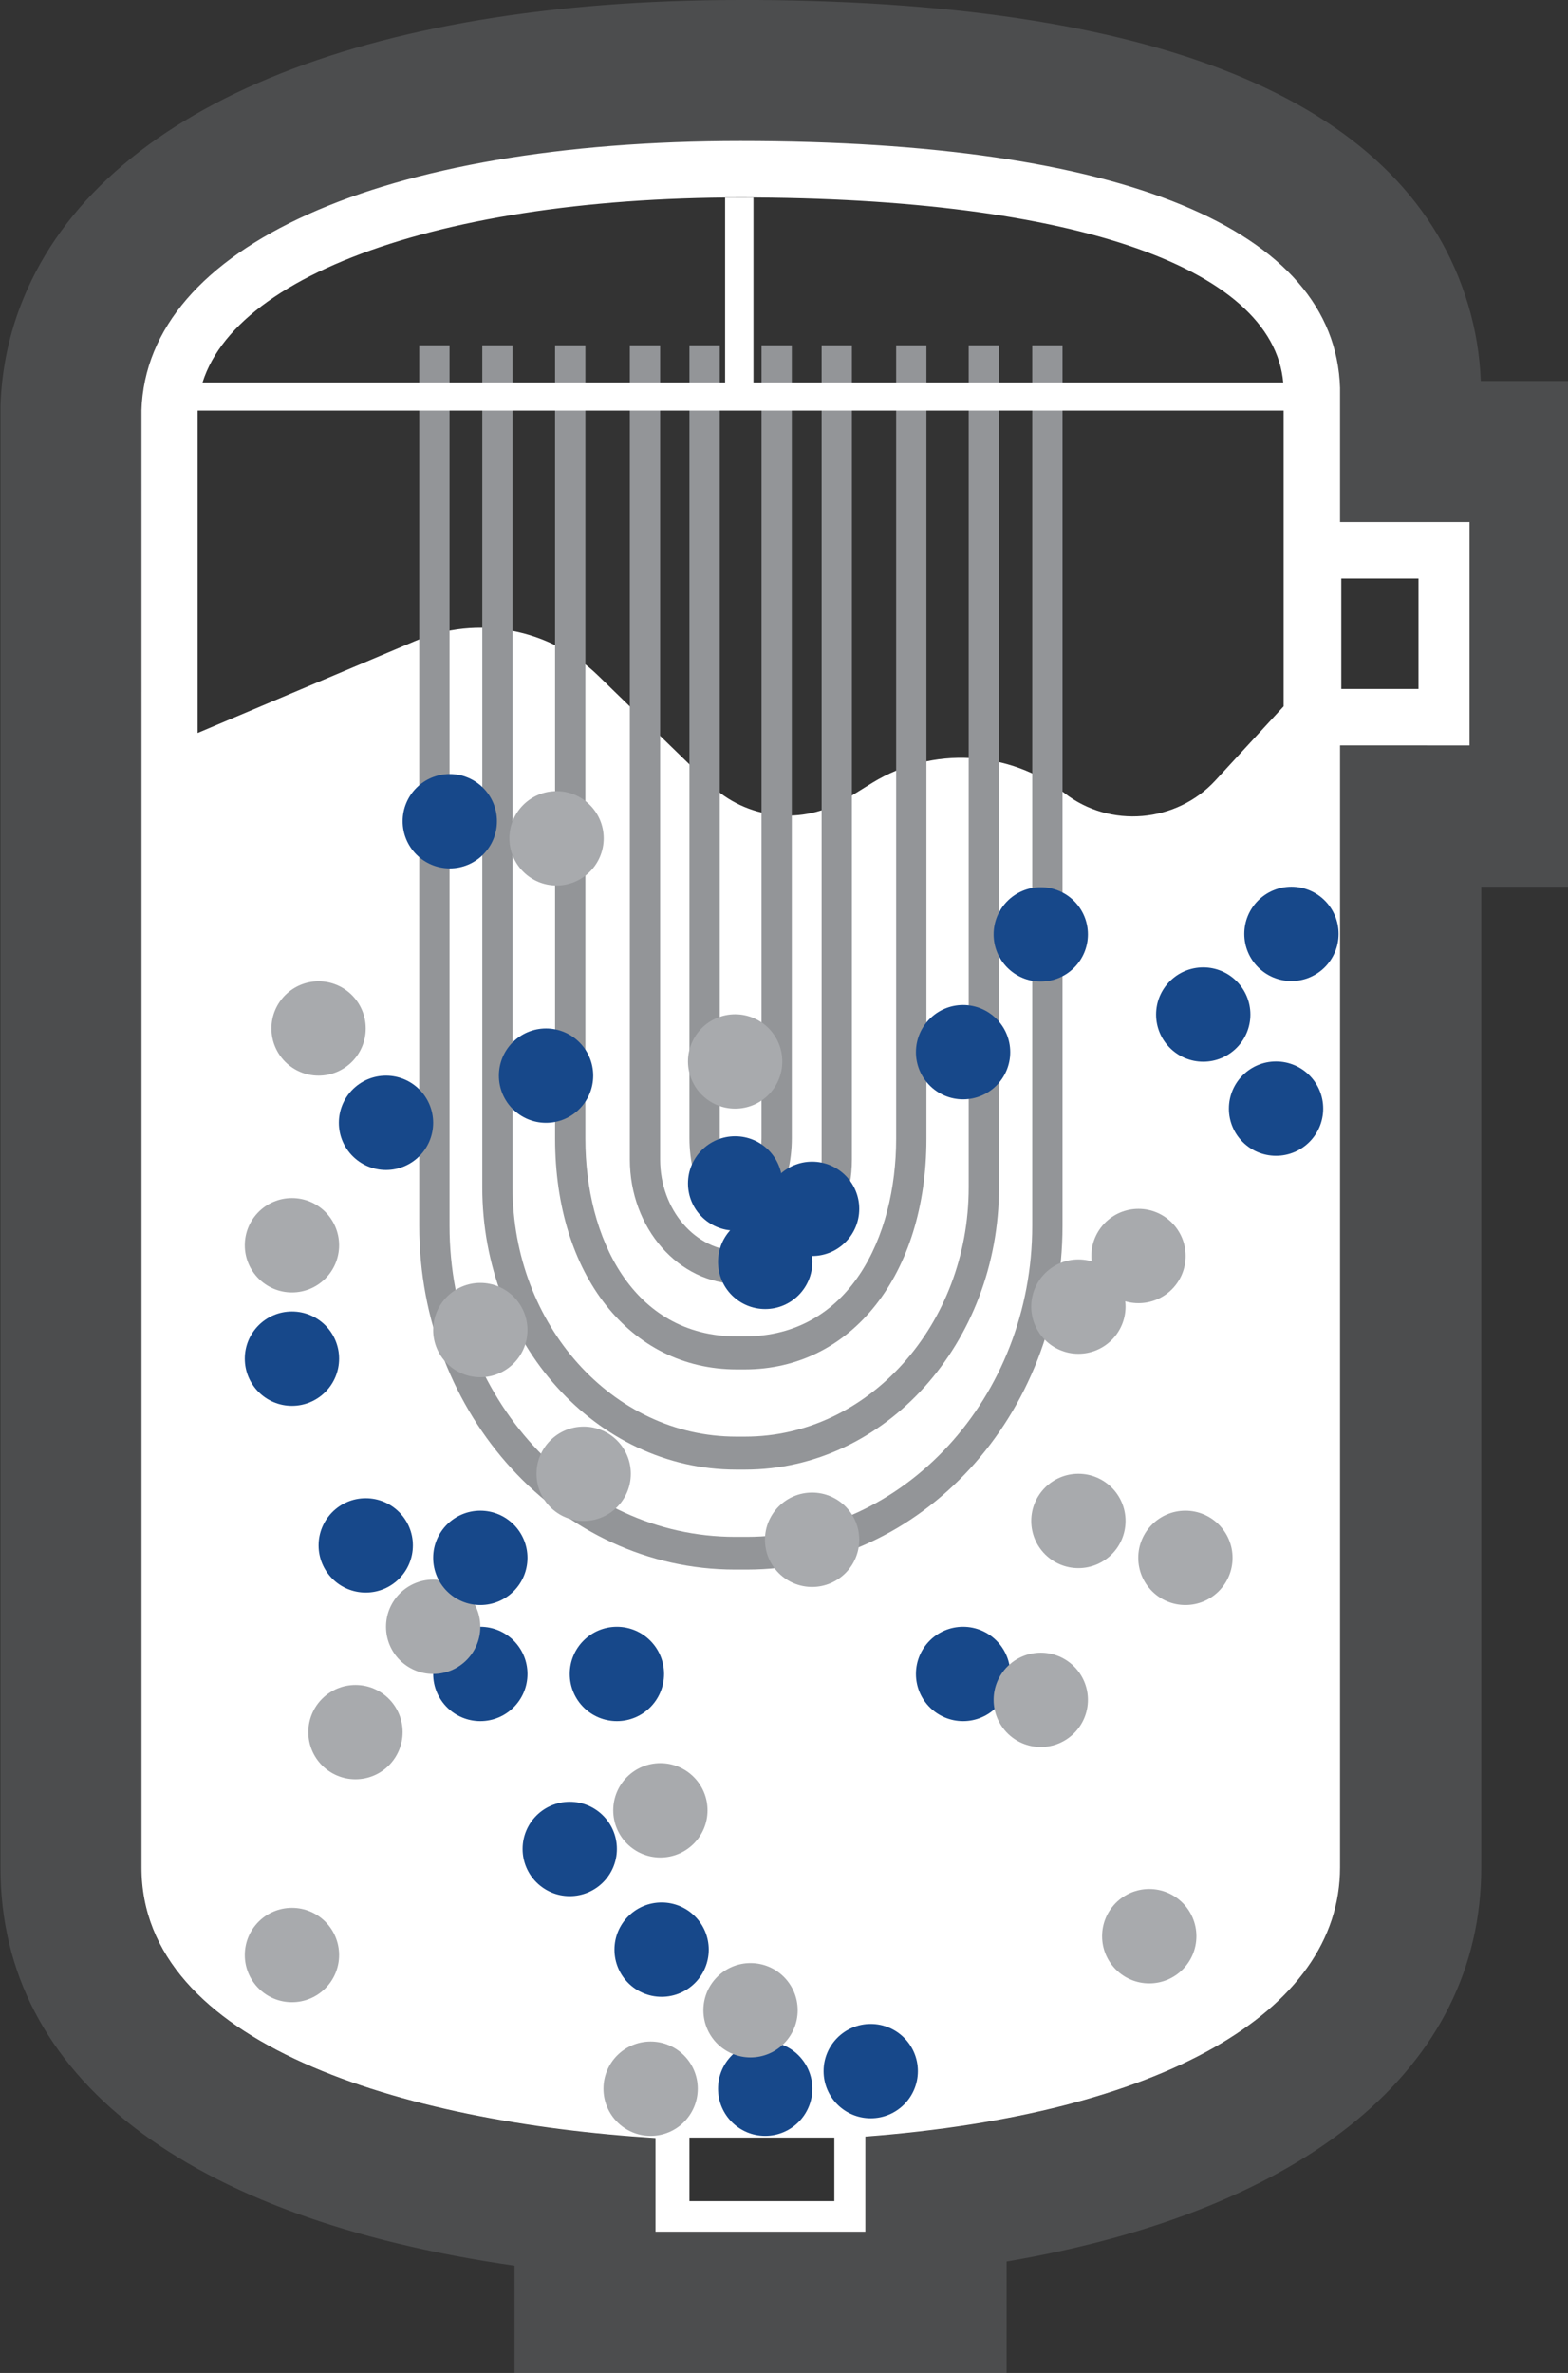 <?xml version="1.0" encoding="UTF-8"?>
<svg id="Layer_2" xmlns="http://www.w3.org/2000/svg" viewBox="0 0 64.18 97.09">
  <rect x="0" y="0" width="64.18" height="97.09" fill="#333333" stroke="none"/>
  <defs>
    <style>
      .cls-1 {
        fill: #808285;
        opacity: .33;
      }

      .cls-2 {
        fill: #a8aaad;
      }

      .cls-3 {
        fill: none;
        stroke: #939598;
        stroke-miterlimit: 10;
        stroke-width: 2px;
      }

      .cls-4 {
        fill: #fff;
      }

      .cls-5 {
        fill: #939598;
      }

      .cls-6 {
        fill: #17488a;
      }
    </style>
  </defs>
  <g id="reactions">
    <g>
      <path class="cls-1" d="M60.61,15.59c-.04-1.05-.21-2.1-.52-3.13C57.64,4.3,47.85.11,30.99,0c-.23,0-.45,0-.68,0C14.84,0,4.14,4.45.96,12.21.38,13.61.07,15.09.02,16.6v.1s0,13.83,0,13.83v45.88c-.01,8.56,7.59,14.36,21.04,16.29v4.39h20.14v-4.56c12.27-2.09,19.43-7.93,19.43-16.12v-40.13h3.56V15.59h-3.57ZM58.41,30.51h-3.56v45.9c0,5.95-7.39,10.1-19.43,11.02v3.89h-8.59v-3.83c-10.38-.65-21.05-3.86-21.05-11.08V30.53s.01-13.73.01-13.73c.21-6.71,9.84-11.02,24.52-11.02,15.62,0,24.33,3.59,24.54,10.1v5.49h3.56v9.14Z"/>
      <line class="cls-3" x1="7.1" y1="76.22" x2="53.53" y2="76.22"/>
      <path class="cls-4" d="M54.85,21.36v-5.49c-.21-6.51-8.92-10.1-24.54-10.1-14.69,0-24.31,4.31-24.52,11.02v59.61c-.01,7.22,10.66,10.43,21.04,11.08v3.83h8.59v-3.89c12.04-.92,19.43-5.06,19.43-11.02V30.5h5.3v-9.14h-5.3ZM34.15,90.06h-5.93v-2.6h5.93v2.6ZM52.54,23.67v5.23l-2.79,3.03c-1.6,1.74-4.32,1.97-6.18.52-2.26-1.76-5.41-1.92-7.85-.43l-1.08.67c-1.79,1.1-4.09.85-5.6-.62l-4.56-4.43c-1.99-1.93-4.93-2.49-7.49-1.41l-8.9,3.76v-13.16c.16-5.15,9.3-8.75,22.22-8.75,13.76,0,22.07,2.94,22.23,7.82v7.76ZM58.06,28.19h-3.16v-4.52h3.16v4.52Z"/>
      <g>
        <path class="cls-5" d="M30.34,49.97c-1.23,0-2.12-1.47-2.12-3.41V14.13h1.24v32.43c0,1.24.5,2.07.83,2.07.38,0,.88-.82.88-2.07V14.13h1.24v32.43c0,1.95-.89,3.41-2.06,3.41Z"/>
        <path class="cls-5" d="M30.39,52.53h-.15c-2.46,0-4.46-2.28-4.46-5.09V14.13h1.24v33.31c0,2.06,1.45,3.74,3.23,3.74h.15c1.78,0,3.23-1.68,3.23-3.74V14.13h1.24v33.31c0,2.81-2,5.09-4.46,5.09Z"/>
        <path class="cls-5" d="M30.46,56.03h-.3c-4.38,0-7.44-3.88-7.44-9.44V14.13h1.24v32.46c0,4.03,1.92,8.09,6.21,8.09h.3c4.29,0,6.21-4.06,6.21-8.09V14.13h1.24v32.46c0,5.56-3.06,9.44-7.44,9.44Z"/>
        <path class="cls-5" d="M30.5,60.13h-.37c-5.73,0-10.39-5.18-10.39-11.55V14.13h1.24v34.45c0,5.63,4.1,10.2,9.15,10.2h.37c5.04,0,9.15-4.58,9.15-10.2V14.13h1.24v34.45c0,6.37-4.66,11.55-10.39,11.55Z"/>
        <path class="cls-5" d="M30.55,64.22h-.47c-7.13,0-12.92-6.31-12.92-14.07V14.13h1.24v36.02c0,7.02,5.24,12.73,11.69,12.73h.47c6.44,0,11.69-5.71,11.69-12.73V14.13h1.24v36.02c0,7.76-5.8,14.07-12.92,14.07Z"/>
      </g>
      <polygon class="cls-4" points="30.84 15.65 30.84 8.09 29.68 8.09 29.68 15.65 7.21 15.65 7.21 16.8 53.42 16.8 53.42 15.65 30.84 15.65"/>
      <circle class="cls-6" cx="23.32" cy="75.65" r="1.93"/>
      <circle class="cls-4" cx="28.96" cy="68.49" r="1.93"/>
      <circle class="cls-6" cx="19.66" cy="68.49" r="1.93"/>
      <circle class="cls-2" cx="11.95" cy="79.99" r="1.93"/>
      <circle class="cls-2" cx="14.55" cy="70.87" r="1.93"/>
      <circle class="cls-2" cx="17.73" cy="66.56" r="1.93"/>
      <circle class="cls-6" cx="19.66" cy="63.74" r="1.93"/>
      <circle class="cls-6" cx="14.97" cy="63.23" r="1.93"/>
      <circle class="cls-2" cx="27.03" cy="74.07" r="1.93"/>
      <circle class="cls-6" cx="25.25" cy="68.49" r="1.93"/>
      <circle class="cls-2" cx="44.14" cy="62.23" r="1.93"/>
      <circle class="cls-6" cx="39.42" cy="68.49" r="1.93"/>
      <circle class="cls-2" cx="42.6" cy="69.55" r="1.93"/>
      <circle class="cls-6" cx="52.23" cy="45.36" r="1.93"/>
      <circle class="cls-2" cx="46.6" cy="51.39" r="1.93"/>
      <circle class="cls-2" cx="47.04" cy="79.22" r="1.93"/>
      <circle class="cls-6" cx="35.64" cy="84.74" r="1.93"/>
      <circle class="cls-6" cx="31.32" cy="85.46" r="1.93"/>
      <circle class="cls-2" cx="30.72" cy="82.25" r="1.93"/>
      <circle class="cls-2" cx="26.63" cy="85.46" r="1.93"/>
      <circle class="cls-6" cx="27.08" cy="79.77" r="1.93"/>
      <circle class="cls-6" cx="49.25" cy="41.51" r="1.93"/>
      <circle class="cls-2" cx="30.09" cy="43.43" r="1.93"/>
      <circle class="cls-6" cx="42.6" cy="38.23" r="1.93"/>
      <circle class="cls-6" cx="39.42" cy="43.05" r="1.93"/>
      <circle class="cls-6" cx="31.32" cy="51.63" r="1.93"/>
      <circle class="cls-6" cx="33.24" cy="49.46" r="1.93"/>
      <circle class="cls-6" cx="30.09" cy="48.42" r="1.93"/>
      <circle class="cls-6" cx="22.35" cy="44.01" r="1.93"/>
      <circle class="cls-6" cx="15.8" cy="45.94" r="1.93"/>
      <circle class="cls-2" cx="22.78" cy="34.3" r="1.93"/>
      <circle class="cls-2" cx="13.04" cy="42.08" r="1.93"/>
      <circle class="cls-6" cx="18.41" cy="33.6" r="1.93"/>
      <circle class="cls-2" cx="11.95" cy="50.95" r="1.93"/>
      <circle class="cls-6" cx="11.95" cy="55.59" r="1.93"/>
      <circle class="cls-2" cx="19.66" cy="54.42" r="1.93"/>
      <circle class="cls-2" cx="33.24" cy="63" r="1.93"/>
      <circle class="cls-2" cx="23.89" cy="60.3" r="1.93"/>
      <circle class="cls-2" cx="44.14" cy="53.46" r="1.93"/>
      <circle class="cls-2" cx="48.52" cy="63.74" r="1.93"/>
      <circle class="cls-6" cx="52.86" cy="38.21" r="1.93"/>
    </g>
  </g>
</svg>